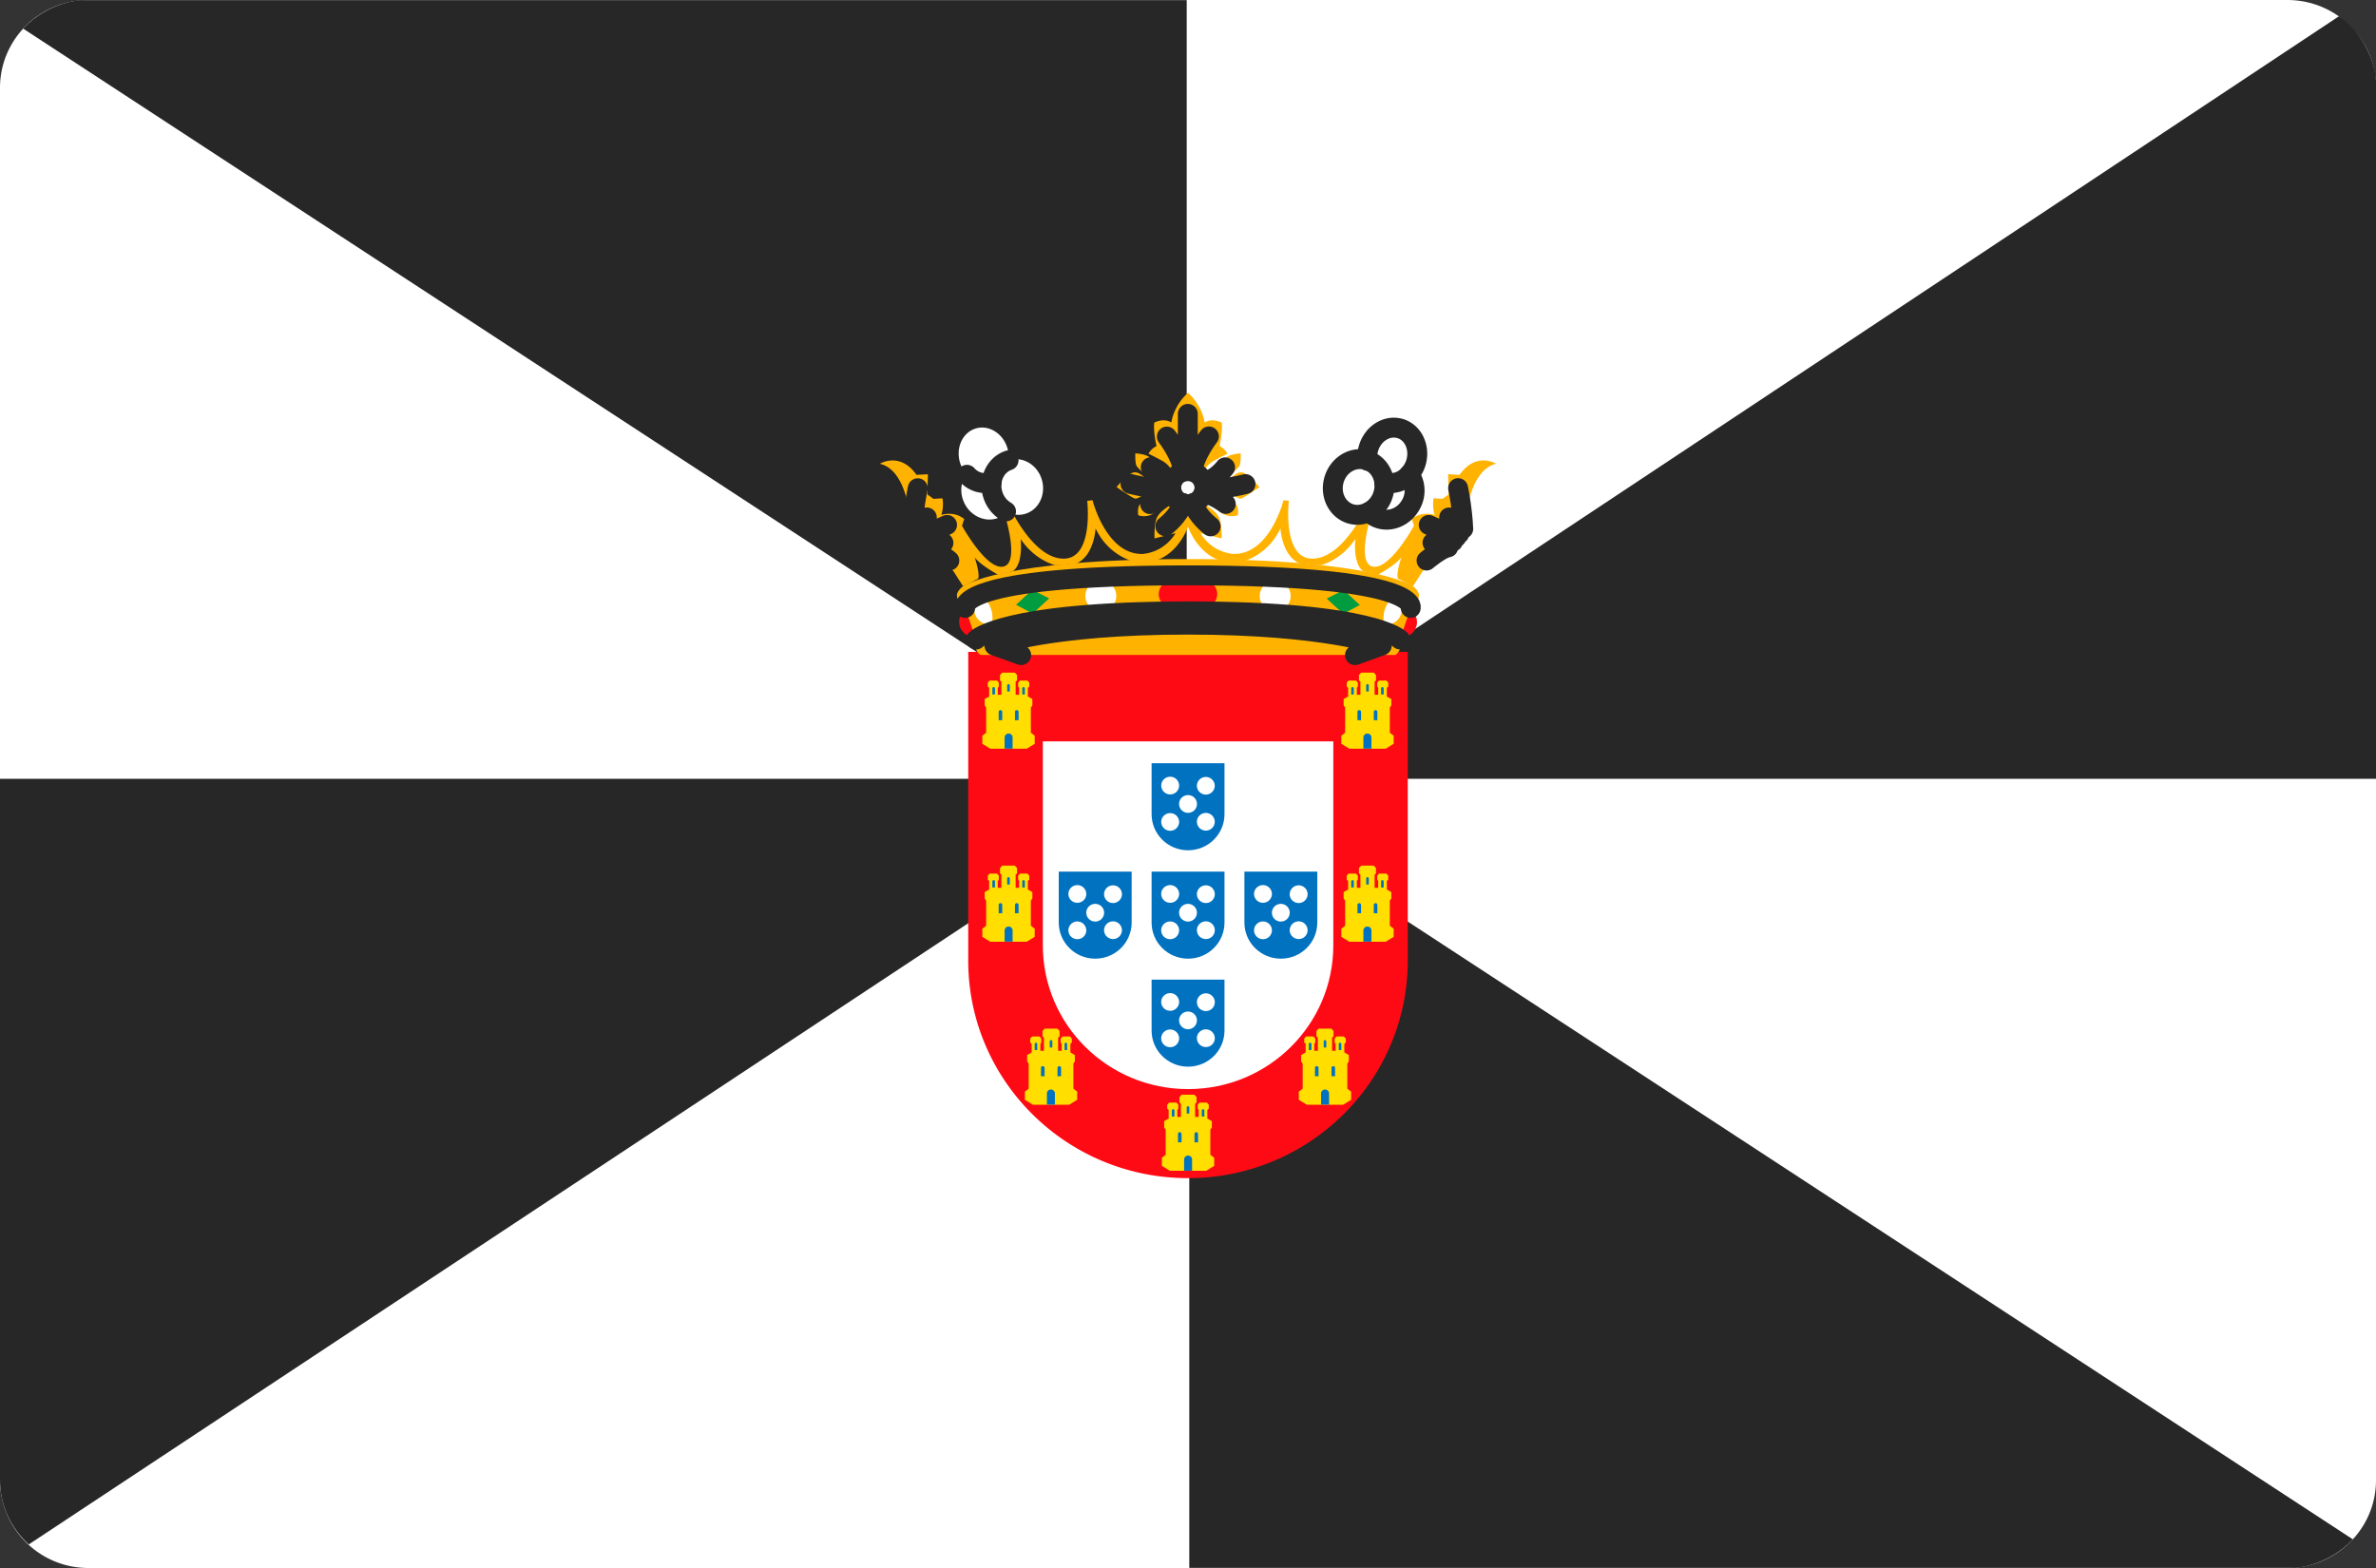 <svg xmlns="http://www.w3.org/2000/svg" width="50" height="33" fill="none"><rect width="100%" height="100%" fill="#333333" stroke="none"/><g clip-path="url(#a)"><path fill="#fff" d="M48.133 33H1.867A1.858 1.858 0 0 1 0 31.152V1.848C0 .828.836 0 1.867 0h46.266C49.164 0 50 .827 50 1.848v29.304c0 1.02-.836 1.848-1.867 1.848Z"/><path fill="#272727" fill-rule="evenodd" d="M25.027 16.39v16.607H48.3s.673-.028 1.213-.6L25.027 16.39ZM24.973 16.61V.002H1.7s-.673.028-1.213.6L24.973 16.61Z" clip-rule="evenodd"/><path fill="#272727" d="M0 16.39v14.76c0 .537.235 1.016.605 1.354L24.973 16.39H0ZM50 16.39V1.715c0-.363-.285-1.07-.778-1.374L25.027 16.39H50Z"/><path fill="#FE0A14" d="M29.625 13.719h-9.25v6.496c0 2.53 2.07 4.58 4.625 4.58 2.554 0 4.625-2.05 4.625-4.58V13.72ZM29.651 12.814a.319.319 0 0 1 .168.277.324.324 0 0 1-.325.322c-.015 0-.029-.006-.043-.008-.084-.354.181-.575.2-.59ZM20.352 12.81a.319.319 0 0 0-.168.276c0 .178.146.322.325.322.015 0 .029-.006.043-.008.084-.354-.181-.575-.2-.59Z"/><path fill="#FFB300" d="M29.732 12.338s-.777-.572-4.733-.572c-3.957 0-4.733.572-4.733.572s-.163.113-.123.236c.058.201.168.219.168.219l.226.662c-.067.232.096.329.096.329h8.732s.162-.097.096-.33l.226-.661s.11-.018.168-.22c.04-.122-.123-.235-.123-.235Z"/><path fill="#fff" d="M30.863 11.256c0 .135-.11.244-.246.244a.245.245 0 0 1-.247-.244c0-.135.11-.244.247-.244.136 0 .246.11.246.244ZM19.133 11.252c0 .135.11.244.246.244a.245.245 0 0 0 .247-.244.245.245 0 0 0-.247-.244.245.245 0 0 0-.246.244Z"/><path fill="#FFB300" d="m30.715 9.993-.241-.012.011.425-.129.093-.188-.012s-.035.17.023.35c0 0-.264-.093-.482.087l.047.14s-.505.925-.864.861c-.36-.064-.041-1.071-.041-1.071l.035-.174-.17.064s-.489 1.03-1.112 1.013c-.623-.018-.482-1.217-.482-1.217l-.112-.012s-.288 1.153-1.059 1.13a.906.906 0 0 1-.688-.437l.442.11s.017-.331-.065-.465-.3-.256-.3-.256.157-.049.217.027c.059.076.21.292.49.207 0 0 .038-.192-.068-.26-.106-.067-.15-.117-.148-.149.003-.032.095-.035.115-.017.021.017.118.081.168.075.05-.005.39-.242.39-.242s-.25-.301-.375-.31c-.124-.008-.215.135-.26.117-.044-.017.184-.193.216-.257s.023-.26.023-.26-.215.014-.292.079c-.076.064-.244.29-.472.28 0 0 .056-.122.204-.204.147-.082.283-.146.283-.146s-.053-.112-.168-.161c0 0 .07-.295.047-.494 0 0-.195-.108-.36-.003 0 0-.035-.339-.35-.626-.314.287-.35.626-.35.626-.165-.105-.36.003-.36.003-.023.199.048.494.048.494a.366.366 0 0 0-.169.16s.136.065.284.147a.502.502 0 0 1 .204.204c-.228.01-.396-.216-.473-.28-.076-.065-.292-.079-.292-.079s-.009.196.024.26c.032.064.26.24.215.257-.044.018-.136-.125-.26-.117-.124.009-.374.31-.374.31s.34.237.39.242c.05.006.147-.058.167-.075.02-.018.112-.015.115.017.003.032-.04.082-.147.15-.106.066-.068.26-.068.26.28.084.43-.132.49-.208.059-.076.217-.027.217-.027s-.218.122-.3.256c-.082.134-.065.465-.065.465l.441-.11s-.206.39-.688.437c-.77.023-1.058-1.13-1.058-1.13l-.112.012s.141 1.2-.483 1.217c-.623.017-1.11-1.013-1.11-1.013l-.171-.064.035.174s.318 1.007-.041 1.071c-.359.064-.865-.861-.865-.861l.047-.14c-.217-.18-.482-.087-.482-.087.059-.18.024-.35.024-.35l-.189.012-.129-.093.012-.425-.241.012c-.347-.495-.77-.233-.77-.233.617.145.652 1.321.652 1.321l.33.414.564.524.206.32.318-.163c.035-.128-.077-.449-.077-.449.124.17.494.367.494.367l.306-.07c.23-.151.17-.68.17-.68.306.459.736.553.736.553l.429-.036c.382-.157.411-.74.411-.74.283.595.818.7.818.7l.447-.024c.5-.163.68-.714.68-.714s.181.551.68.714l.448.024s.535-.105.817-.7c0 0 .03.583.412.74l.429.035s.43-.093.735-.553c0 0-.058.53.17.681l.307.07s.37-.197.493-.367c0 0-.111.32-.076.449l.318.163.206-.32.564-.524.33-.414s.035-1.176.652-1.321c0 0-.423-.262-.77.233Z"/><path fill="#fff" d="M20.883 10.383c.082.315.383.51.672.437.29-.074.457-.39.375-.704-.082-.316-.383-.511-.672-.437-.29.074-.457.389-.375.704Z"/><path fill="#fff" d="M20.195 9.711c.083.316.375.513.654.442.28-.072.439-.384.357-.7-.082-.314-.375-.512-.654-.441-.28.071-.439.384-.357.7Z"/><path fill="#fff" d="M20.292 10.586c.142.294.476.428.745.3.27-.127.372-.469.23-.762-.142-.294-.475-.428-.744-.3-.27.127-.373.469-.23.762Z"/><path stroke="#272727" stroke-linecap="round" stroke-linejoin="round" stroke-miterlimit="10" stroke-width=".419" d="M21.224 9.688c-.268.09-.419.391-.34.693.044.17.152.305.287.382"/><path stroke="#272727" stroke-linecap="round" stroke-linejoin="round" stroke-miterlimit="10" stroke-width=".419" d="M20.348 9.992a.515.515 0 0 0 .52.158"/><path fill="#fff" d="M24.715 10.256c0 .154.126.28.282.28a.28.28 0 0 0 .283-.28.281.281 0 0 0-.283-.28.281.281 0 0 0-.282.28Z"/><path stroke="#272727" stroke-linecap="round" stroke-linejoin="round" stroke-miterlimit="10" stroke-width=".419" d="M19.313 10.275s-.09.418-.109.856M19.93 11.047l-.58.262M19.854 11.425s-.278-.092-.432-.023M19.504 10.89s-.122.273-.213.346M19.978 11.797s-.3-.255-.456-.277"/><path fill="#fff" d="M27.16 12.545a.324.324 0 0 1-.326.322.324.324 0 0 1-.325-.322c0-.178.146-.323.325-.323.18 0 .326.145.326.323Z"/><path fill="#009C3F" d="m27.92 12.598.354-.181.342.315-.348.187-.349-.321Z"/><path fill="#fff" d="M29.33 12.549a.319.319 0 0 1 .169.276.324.324 0 0 1-.325.323c-.016 0-.029-.007-.044-.009-.083-.354.182-.575.2-.59ZM22.84 12.541c0 .178.145.323.326.323.18 0 .325-.145.325-.323a.324.324 0 0 0-.325-.322.324.324 0 0 0-.326.322Z"/><path fill="#009C3F" d="m22.078 12.594-.354-.181-.343.315.349.187.348-.321Z"/><path fill="#fff" d="M20.668 12.544a.319.319 0 0 0-.168.276c0 .178.146.322.325.322.016 0 .029-.006.044-.008.084-.354-.182-.575-.2-.59Z"/><path fill="#FE0A14" d="M25.328 12.219h-.659a.285.285 0 0 0-.286.284c0 .156.128.284.287.284h.658a.286.286 0 0 0 .287-.285.285.285 0 0 0-.287-.283Z"/><path stroke="#272727" stroke-linecap="round" stroke-linejoin="round" stroke-miterlimit="10" stroke-width=".419" d="m21.49 13.788-.564-.202s1.146-.44 4.071-.44c2.926 0 4.081.44 4.081.44l-.564.202"/><path stroke="#272727" stroke-linecap="round" stroke-linejoin="round" stroke-miterlimit="10" stroke-width=".419" d="M20.54 13.46s.549-.593 4.466-.593c3.916 0 4.457.592 4.457.592M20.311 12.795s-.27-.686 4.683-.686c4.954 0 4.693.686 4.693.686"/><path fill="#fff" d="M29.113 10.383c-.082.315-.383.51-.671.437-.29-.074-.458-.39-.376-.705.082-.315.384-.51.673-.437.29.074.457.39.374.705Z"/><path fill="#fff" d="M29.8 9.71c-.081.316-.374.513-.653.442-.279-.071-.438-.384-.356-.7.082-.314.375-.512.653-.441.28.072.439.385.357.7Z"/><path fill="#fff" d="M29.706 10.586c-.142.293-.475.427-.744.3-.27-.128-.372-.47-.23-.763.142-.293.475-.428.744-.3.27.128.373.469.23.763Z"/><path stroke="#272727" stroke-linecap="round" stroke-linejoin="round" stroke-miterlimit="10" stroke-width=".419" d="M28.773 9.688c.268.09.419.391.34.693a.615.615 0 0 1-.287.382"/><path stroke="#272727" stroke-linecap="round" stroke-linejoin="round" stroke-miterlimit="10" stroke-width=".419" d="M29.649 9.992a.515.515 0 0 1-.52.158"/><path stroke="#272727" stroke-linecap="round" stroke-linejoin="round" stroke-miterlimit="10" stroke-width=".419" d="M29.447 9.015c-.28-.072-.572.126-.654.44a.638.638 0 0 0-.015.243c-.014-.005-.024-.015-.038-.02-.29-.073-.59.123-.672.438-.082.315.086.63.374.704.127.033.256.01.368-.048.042.047.091.089.152.117.269.128.602-.006.744-.3a.588.588 0 0 0-.048-.607.649.649 0 0 0 .145-.268c.082-.315-.077-.628-.356-.7ZM25.347 10.262a.35.35 0 0 1-.351.348.35.35 0 0 1-.351-.348.35.35 0 0 1 .351-.348.35.35 0 0 1 .351.348Z"/><path stroke="#272727" stroke-linecap="round" stroke-linejoin="round" stroke-miterlimit="10" stroke-width=".419" d="M24.555 9.188s.316.406.345.737M23.79 10.185s.57.147.856.106M24.216 9.833s.198.268.451.299M24.203 10.61s.236-.19.466-.223M24.523 11.075s.295-.224.368-.49M25.44 9.185s-.316.407-.345.738M26.21 10.188s-.57.146-.855.105M25.781 9.836s-.197.268-.451.299M25.795 10.606s-.236-.19-.466-.222M25.477 11.078s-.296-.224-.37-.489M24.996 9.914V8.71M30.684 10.273s.09.419.108.857M30.066 11.047l.58.262M30.145 11.422s.277-.092.43-.023M30.495 10.89s.122.272.213.345M30.02 11.797s.3-.255.455-.277"/><path fill="#FFDE00" d="M21.693 15.42v-.527l.032-.048v-.132l-.095-.056v-.18l.03-.028v-.083l-.04-.044h-.155l-.039.044v.083l.021.029v.145h-.074v-.277l.03-.026v-.115l-.049-.049h-.263l-.047.05v.114l.029.026v.277h-.075v-.145l.021-.029v-.083l-.038-.044h-.155l-.04.044v.083l.03.029v.18l-.095.055v.132l.031.048v.528l-.08.062v.171l.168.104h.765l.169-.104v-.171l-.08-.062Z"/><path fill="#0072C0" d="M21.053 14.945c.021 0 .038.017.038.038v.175h-.075v-.175c0-.02.017-.038.037-.038ZM21.223 14.398c.015 0 .027.013.027.028v.127h-.055v-.127c0-.015.013-.028.028-.028ZM20.91 14.46c.016 0 .028.013.028.028v.128h-.055v-.128c0-.015.012-.027.027-.027ZM21.54 14.46a.027.027 0 0 0-.028.028v.128h.055v-.128a.027.027 0 0 0-.028-.027ZM21.225 15.438a.084.084 0 0 0-.084.082v.236h.168v-.236a.083.083 0 0 0-.084-.082ZM21.397 14.945a.038.038 0 0 0-.038.038v.175h.076v-.175a.038.038 0 0 0-.038-.038Z"/><path fill="#FFDE00" d="M21.693 19.483v-.528l.032-.047v-.133l-.095-.055v-.18l.03-.028v-.083l-.04-.044h-.155l-.039.044v.083l.021.028v.145h-.074v-.276l.03-.027v-.114l-.049-.05h-.263l-.047.05v.114l.029.027v.276h-.075v-.145l.021-.028v-.083l-.038-.044h-.155l-.04.044v.083l.03.028v.18l-.095.055v.133l.031.047v.528l-.08.062v.172l.168.103h.765l.169-.103v-.172l-.08-.062Z"/><path fill="#0072C0" d="M21.053 19.008c.021 0 .038.017.038.037v.175h-.075v-.175c0-.02.017-.037.037-.037ZM21.223 18.46c.015 0 .027.013.027.028v.128h-.055v-.128c0-.015.013-.027.028-.027ZM20.91 18.523c.016 0 .028.013.028.028v.127h-.055v-.127c0-.015.012-.028.027-.028ZM21.54 18.523a.027.027 0 0 0-.028.028v.127h.055v-.127a.027.027 0 0 0-.028-.028ZM21.225 19.5a.084.084 0 0 0-.084.083v.235h.168v-.235a.083.083 0 0 0-.084-.083ZM21.397 19.008a.038.038 0 0 0-.038.037v.175h.076v-.175a.038.038 0 0 0-.038-.037Z"/><path fill="#FFDE00" d="M22.588 22.913v-.529l.031-.047v-.132l-.094-.056v-.18l.03-.028v-.083l-.04-.044h-.156l-.038.044v.083l.02.029v.145h-.074v-.277l.03-.027v-.114l-.048-.049h-.263l-.048.05v.113l.03.027v.277h-.075v-.145l.02-.029v-.083l-.038-.044h-.154l-.041.044v.083l.03.029v.179l-.095.056v.132l.032.047v.529l-.08.061v.172l.168.104h.765l.168-.104v-.172l-.08-.061Z"/><path fill="#0072C0" d="M21.944 22.438c.02 0 .038.016.038.037v.175h-.076v-.175c0-.02.017-.038.038-.038ZM22.117 21.89c.016 0 .028.013.028.028v.127h-.055v-.127c0-.015.012-.027.027-.027ZM21.801 21.945c.015 0 .027.012.027.028v.127h-.055v-.127c0-.015.013-.028.028-.028ZM22.43 21.945a.027.027 0 0 0-.028.028v.127h.055v-.127a.027.027 0 0 0-.027-.028ZM22.116 22.93a.084.084 0 0 0-.085.083v.235h.168v-.235a.083.083 0 0 0-.084-.083ZM22.292 22.438a.038.038 0 0 0-.038.037v.175h.075v-.175a.038.038 0 0 0-.037-.038Z"/><path fill="#FFDE00" d="M25.47 24.304v-.528l.032-.048v-.132l-.095-.056v-.18l.03-.028v-.083l-.04-.044h-.155l-.038.044v.083l.02.028v.146h-.074v-.277l.03-.027v-.114l-.048-.049h-.264l-.047.05v.113l.03.027v.277h-.075v-.146l.02-.028v-.083l-.038-.044h-.155l-.04.044v.083l.03.028v.18l-.095.056v.132l.032.047v.529l-.08.061v.172l.168.103h.765l.168-.103v-.172l-.08-.061Z"/><path fill="#0072C0" d="M24.827 23.828c.02 0 .037.017.037.037v.176h-.075v-.176c0-.02.017-.037.038-.037ZM25 23.281c.015 0 .028.012.028.027v.128h-.055v-.128c0-.015.012-.027.027-.027ZM24.688 23.344c.015 0 .027.012.027.027v.127h-.055v-.127c0-.015.012-.027.028-.027ZM25.317 23.344a.027.027 0 0 0-.028.027v.127h.055v-.127a.027.027 0 0 0-.027-.027ZM25.002 24.32a.084.084 0 0 0-.084.083v.236h.168v-.236a.083.083 0 0 0-.084-.083ZM25.174 23.828a.038.038 0 0 0-.037.037v.176h.075v-.176a.038.038 0 0 0-.038-.037Z"/><path fill="#FFDE00" d="M28.307 15.42v-.527l-.032-.048v-.132l.095-.056v-.18l-.03-.028v-.083l.04-.044h.155l.039.044v.083l-.021.029v.145h.075v-.277l-.03-.026v-.115l.048-.049h.263l.047.05v.114l-.029.026v.277h.075v-.145l-.02-.029v-.083l.038-.044h.154l.04.044v.083l-.03.029v.18l.095.055v.132l-.032.048v.528l.081.062v.171l-.168.104h-.765l-.168-.104v-.171l.08-.062Z"/><path fill="#0072C0" d="M28.948 14.945a.038.038 0 0 0-.038.038v.175h.075v-.175a.038.038 0 0 0-.037-.038ZM28.777 14.398a.027.027 0 0 0-.027.028v.127h.055v-.127a.027.027 0 0 0-.027-.028ZM29.09 14.46a.027.027 0 0 0-.027.028v.128h.055v-.128a.027.027 0 0 0-.028-.027ZM28.461 14.46c.015 0 .028.013.028.028v.128h-.055v-.128c0-.015.012-.027.027-.027ZM28.775 15.438c.047 0 .085.037.085.082v.236h-.169v-.236c0-.045.038-.082.084-.082ZM28.604 14.945c.02 0 .038.017.038.038v.175h-.076v-.175c0-.02.017-.038.038-.038Z"/><path fill="#FFDE00" d="M28.307 19.483v-.528l-.032-.047v-.133l.095-.055v-.18l-.03-.028v-.083l.04-.044h.155l.039.044v.083l-.021.028v.145h.075v-.276l-.03-.027v-.114l.048-.05h.263l.047.05v.114l-.029.027v.276h.075v-.145l-.02-.028v-.083l.038-.044h.154l.04.044v.083l-.03.028v.18l.095.055v.133l-.032.047v.528l.081.062v.172l-.168.103h-.765l-.168-.103v-.172l.08-.062Z"/><path fill="#0072C0" d="M28.948 19.008a.038.038 0 0 0-.038.037v.175h.075v-.175a.038.038 0 0 0-.037-.037ZM28.777 18.46a.027.027 0 0 0-.027.028v.128h.055v-.128a.027.027 0 0 0-.027-.027ZM29.09 18.523a.027.027 0 0 0-.027.028v.127h.055v-.127a.027.027 0 0 0-.028-.028ZM28.461 18.523c.015 0 .028.013.028.028v.127h-.055v-.127c0-.015.012-.028.027-.028ZM28.775 19.5c.047 0 .085.037.085.083v.235h-.169v-.235c0-.046.038-.083.084-.083ZM28.604 19.008c.02 0 .038.017.038.037v.175h-.076v-.175c0-.02.017-.037.038-.037Z"/><path fill="#FFDE00" d="M27.413 22.913v-.529l-.032-.047v-.132l.095-.056v-.18l-.03-.028v-.083l.04-.044h.155l.038.044v.083l-.02.029v.145h.074v-.277l-.03-.027v-.114l.048-.049h.264l.047.05v.113l-.03.027v.277h.075v-.145l-.02-.029v-.083l.038-.044h.155l.04.044v.083l-.03.029v.179l.095.056v.132l-.032.047v.529l.08.061v.172l-.168.104H27.5l-.168-.104v-.172l.08-.061Z"/><path fill="#0072C0" d="M28.057 22.438a.038.038 0 0 0-.037.037v.175h.075v-.175a.038.038 0 0 0-.038-.038ZM27.883 21.89a.027.027 0 0 0-.027.028v.127h.054v-.127a.027.027 0 0 0-.027-.027ZM28.2 21.945a.027.027 0 0 0-.028.028v.127h.055v-.127a.027.027 0 0 0-.028-.028ZM27.57 21.945c.016 0 .028.012.028.028v.127h-.055v-.127c0-.015.012-.028.027-.028ZM27.885 22.93c.046 0 .084.037.084.083v.235H27.8v-.235c0-.046.037-.083.084-.083ZM27.71 22.438c.02 0 .037.016.037.037v.175h-.075v-.175c0-.02.017-.038.038-.038Z"/><path fill="#fff" d="M28.058 15.602h-6.113v4.293c0 1.671 1.369 3.026 3.057 3.026s3.056-1.355 3.056-3.026v-4.293Z"/><path fill="#0072C0" d="M25.768 16.063h-1.534v1.072c0 .42.344.76.767.76.424 0 .767-.34.767-.76v-1.073Z"/><path fill="#fff" d="M24.813 16.92c0 .104.084.187.188.187a.187.187 0 0 0 .188-.186.187.187 0 0 0-.188-.187.187.187 0 0 0-.189.187ZM25.188 16.538c0 .102.084.185.188.185a.187.187 0 0 0 .187-.185.187.187 0 0 0-.188-.186.187.187 0 0 0-.188.186ZM25.188 17.295c0 .103.084.186.188.186a.187.187 0 0 0 .187-.186.187.187 0 0 0-.188-.186.187.187 0 0 0-.188.186ZM24.813 16.533a.187.187 0 0 1-.188.186.187.187 0 0 1-.188-.186c0-.103.084-.186.188-.186.103 0 .188.083.188.186ZM24.813 17.298a.187.187 0 0 1-.188.186.187.187 0 0 1-.188-.186c0-.102.084-.185.188-.185.103 0 .188.083.188.185Z"/><path fill="#0072C0" d="M25.768 18.344h-1.534v1.072c0 .42.344.76.767.76.424 0 .767-.34.767-.76v-1.072Z"/><path fill="#fff" d="M24.813 19.21c0 .102.084.185.188.185a.187.187 0 0 0 .187-.186.187.187 0 0 0-.188-.186.187.187 0 0 0-.188.186ZM25.188 18.82c0 .102.084.185.188.185a.187.187 0 0 0 .188-.186.187.187 0 0 0-.188-.186.187.187 0 0 0-.189.186ZM25.188 19.577c0 .103.084.186.188.186a.187.187 0 0 0 .188-.186.187.187 0 0 0-.188-.186.187.187 0 0 0-.189.186ZM24.813 18.814a.187.187 0 0 1-.189.186.187.187 0 0 1-.188-.186c0-.103.085-.186.188-.186.104 0 .189.083.189.186ZM24.813 19.58a.187.187 0 0 1-.189.186.187.187 0 0 1-.188-.186c0-.103.085-.187.188-.187.104 0 .189.084.189.187Z"/><path fill="#0072C0" d="M23.815 18.344H22.28v1.072c0 .42.344.76.767.76.423 0 .767-.34.767-.76v-1.072Z"/><path fill="#fff" d="M22.86 19.21c0 .102.084.185.187.185a.187.187 0 0 0 .188-.186.186.186 0 0 0-.188-.186.187.187 0 0 0-.188.186ZM23.234 18.82c0 .102.085.185.189.185a.187.187 0 0 0 .187-.186.187.187 0 0 0-.187-.186.187.187 0 0 0-.189.186ZM23.234 19.577c0 .103.085.186.189.186a.187.187 0 0 0 .187-.186.187.187 0 0 0-.187-.186.187.187 0 0 0-.189.186ZM22.86 18.814a.187.187 0 0 1-.189.186.187.187 0 0 1-.188-.186c0-.103.085-.186.188-.186.104 0 .188.083.188.186ZM22.86 19.58a.187.187 0 0 1-.189.186.187.187 0 0 1-.188-.186c0-.103.085-.187.188-.187.104 0 .188.084.188.187Z"/><path fill="#0072C0" d="M27.721 18.344h-1.534v1.072c0 .42.344.76.767.76.424 0 .767-.34.767-.76v-1.072Z"/><path fill="#fff" d="M26.766 19.21c0 .102.084.185.188.185a.187.187 0 0 0 .187-.186.187.187 0 0 0-.187-.186.187.187 0 0 0-.188.186ZM27.14 18.82c0 .102.085.185.189.185a.187.187 0 0 0 .188-.186.187.187 0 0 0-.188-.186.187.187 0 0 0-.188.186ZM27.14 19.577c0 .103.085.186.189.186a.187.187 0 0 0 .188-.186.187.187 0 0 0-.188-.186.187.187 0 0 0-.188.186ZM26.766 18.814a.187.187 0 0 1-.188.186.187.187 0 0 1-.188-.186c0-.103.084-.186.188-.186.103 0 .188.083.188.186ZM26.766 19.58a.187.187 0 0 1-.188.186.187.187 0 0 1-.188-.186c0-.103.084-.187.188-.187.103 0 .188.084.188.187Z"/><path fill="#0072C0" d="M25.768 20.617h-1.534v1.073c0 .419.344.759.767.759.424 0 .767-.34.767-.76v-1.072Z"/><path fill="#fff" d="M24.813 21.475c0 .103.084.186.188.186a.187.187 0 0 0 .187-.186.187.187 0 0 0-.188-.186.187.187 0 0 0-.188.186ZM25.188 21.093c0 .102.084.186.188.186a.187.187 0 0 0 .188-.186.187.187 0 0 0-.188-.187.187.187 0 0 0-.189.187ZM25.188 21.85c0 .103.084.186.188.186a.187.187 0 0 0 .188-.185.187.187 0 0 0-.188-.187.187.187 0 0 0-.189.187ZM24.813 21.088a.187.187 0 0 1-.189.185.187.187 0 0 1-.188-.185c0-.103.085-.187.188-.187.104 0 .189.084.189.187ZM24.813 21.853a.187.187 0 0 1-.189.186.187.187 0 0 1-.188-.186c0-.103.085-.186.188-.186.104 0 .189.083.189.186Z"/></g><defs><clipPath id="a"><path fill="#fff" d="M0 0h50v33H0z"/></clipPath></defs></svg>